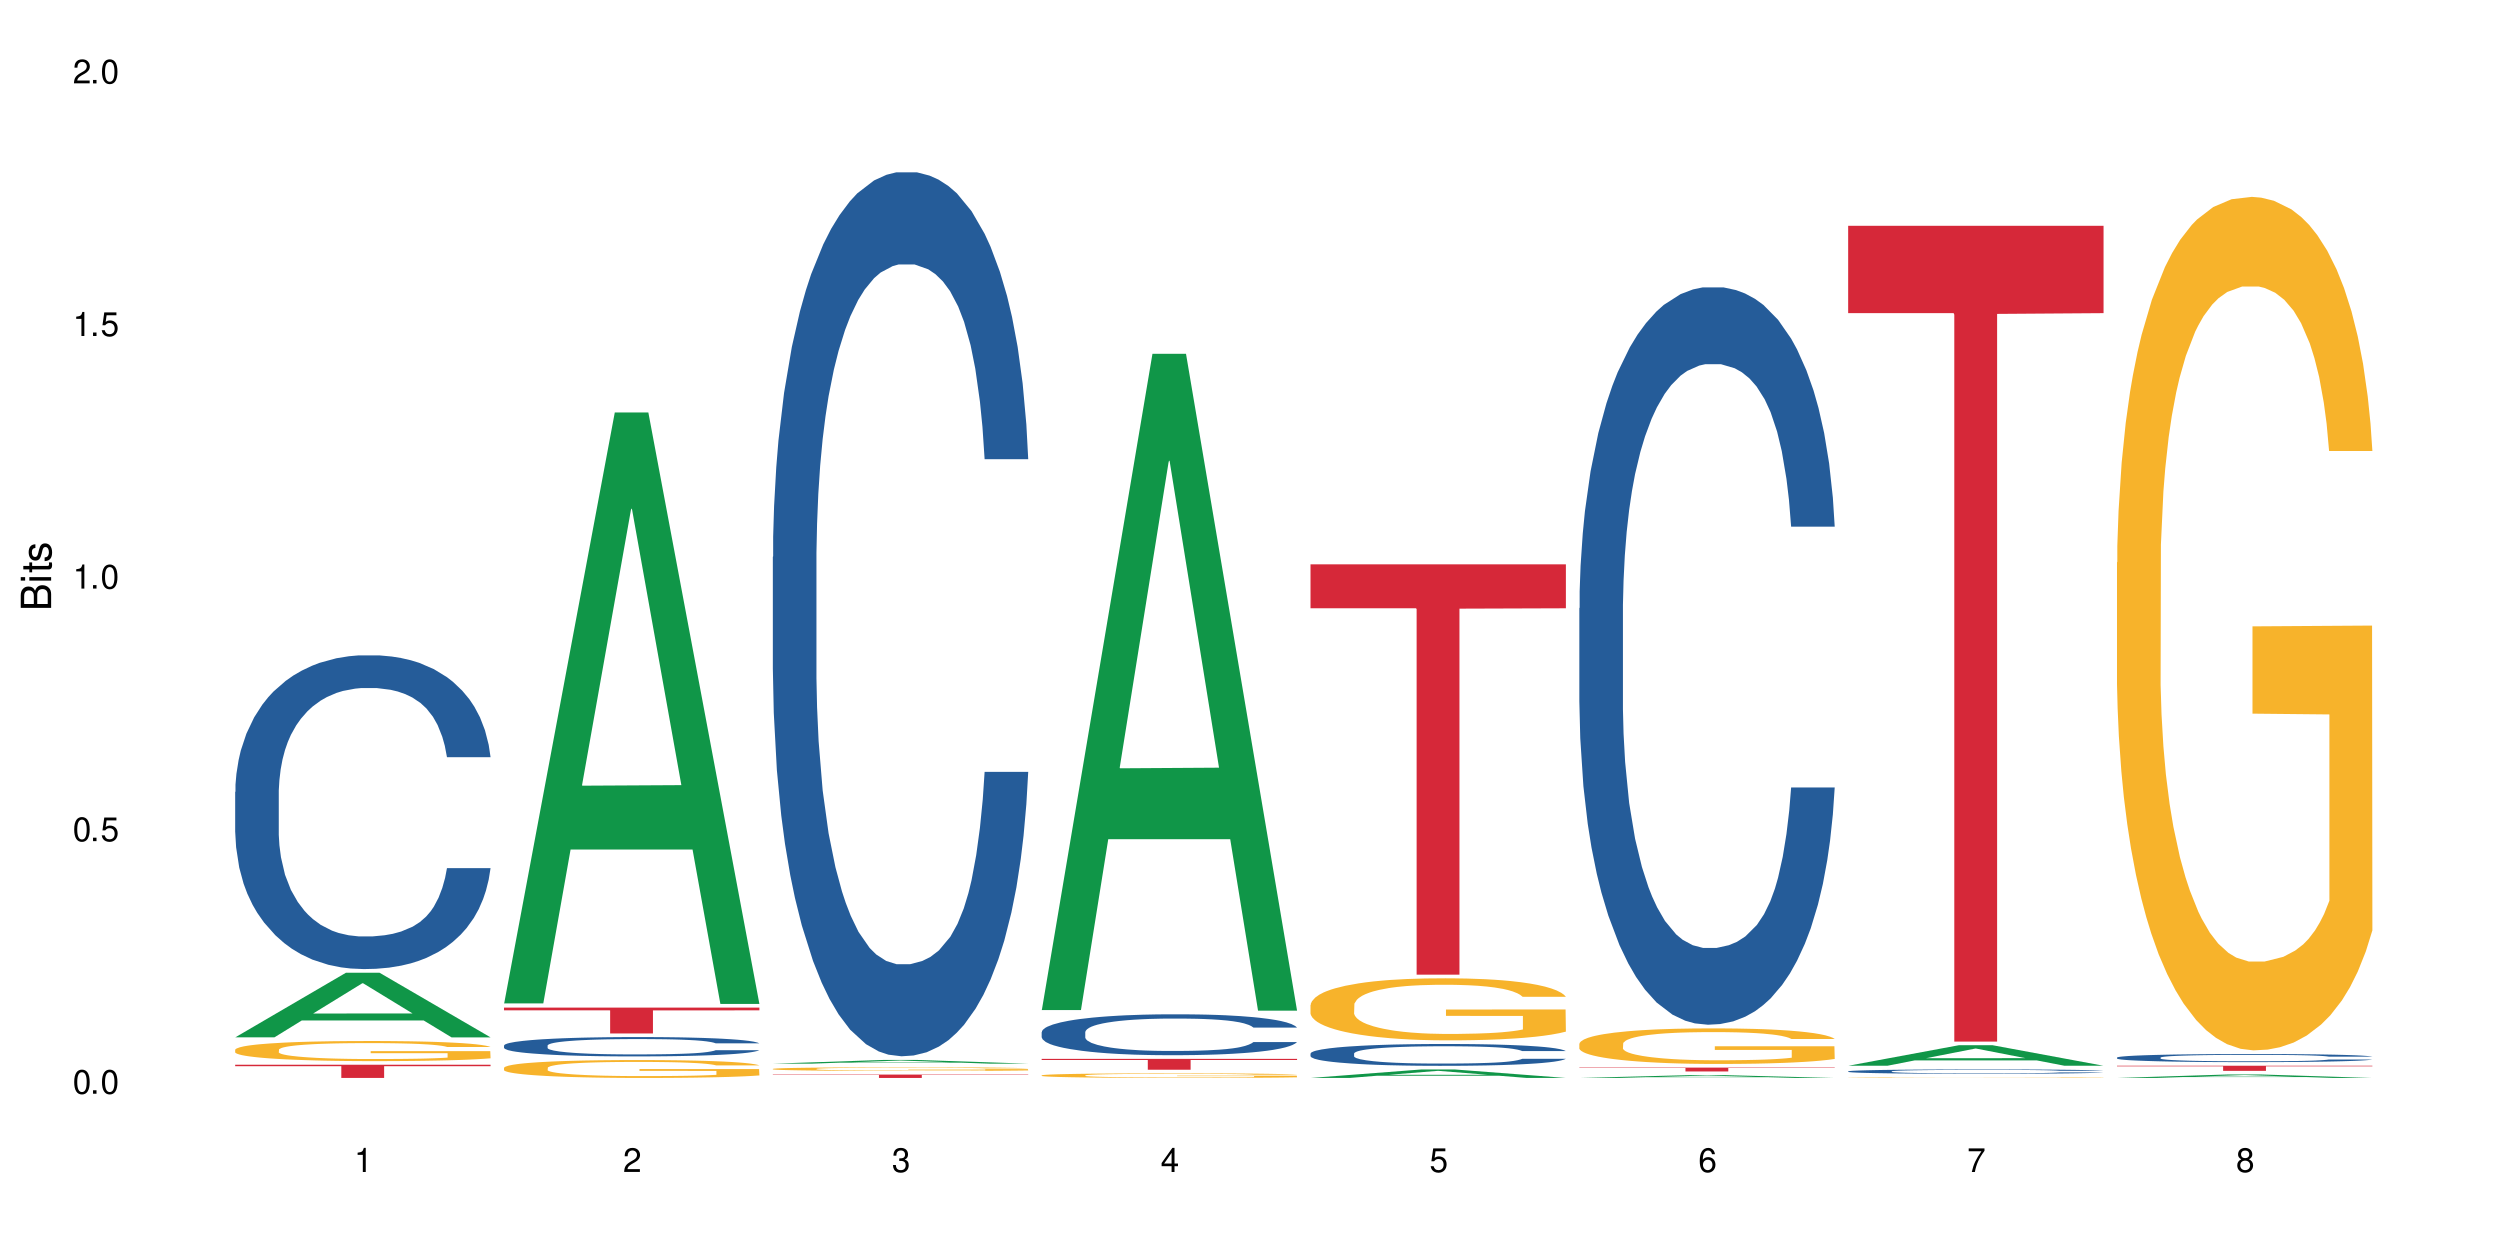 <?xml version="1.0" encoding="UTF-8"?>
<svg xmlns="http://www.w3.org/2000/svg" xmlns:xlink="http://www.w3.org/1999/xlink" width="720" height="360" viewBox="0 0 720 360">
<defs>
<g>
<g id="glyph-0-0">
</g>
<g id="glyph-0-1">
<path d="M 2.641 -6.938 C 2 -6.938 1.422 -6.656 1.078 -6.172 C 0.641 -5.562 0.406 -4.641 0.406 -3.359 C 0.406 -1.016 1.188 0.219 2.641 0.219 C 4.078 0.219 4.859 -1.016 4.859 -3.297 C 4.859 -4.641 4.656 -5.547 4.203 -6.172 C 3.844 -6.656 3.281 -6.938 2.641 -6.938 Z M 2.641 -6.188 C 3.547 -6.188 4 -5.25 4 -3.375 C 4 -1.406 3.562 -0.484 2.625 -0.484 C 1.734 -0.484 1.281 -1.438 1.281 -3.344 C 1.281 -5.25 1.734 -6.188 2.641 -6.188 Z M 2.641 -6.188 "/>
</g>
<g id="glyph-0-2">
<path d="M 1.828 -1 L 0.828 -1 L 0.828 0 L 1.828 0 Z M 1.828 -1 "/>
</g>
<g id="glyph-0-3">
<path d="M 4.562 -6.797 L 1.062 -6.797 L 0.547 -3.094 L 1.328 -3.094 C 1.719 -3.562 2.047 -3.734 2.578 -3.734 C 3.484 -3.734 4.062 -3.109 4.062 -2.094 C 4.062 -1.125 3.484 -0.531 2.578 -0.531 C 1.828 -0.531 1.375 -0.906 1.188 -1.672 L 0.328 -1.672 C 0.453 -1.109 0.547 -0.844 0.75 -0.594 C 1.125 -0.078 1.828 0.219 2.594 0.219 C 3.969 0.219 4.922 -0.781 4.922 -2.219 C 4.922 -3.562 4.031 -4.484 2.719 -4.484 C 2.25 -4.484 1.859 -4.359 1.469 -4.062 L 1.734 -5.969 L 4.562 -5.969 Z M 4.562 -6.797 "/>
</g>
<g id="glyph-0-4">
<path d="M 2.484 -4.938 L 2.484 0 L 3.328 0 L 3.328 -6.938 L 2.766 -6.938 C 2.469 -5.875 2.281 -5.734 0.984 -5.562 L 0.984 -4.938 Z M 2.484 -4.938 "/>
</g>
<g id="glyph-0-5">
<path d="M 4.859 -0.828 L 1.281 -0.828 C 1.359 -1.406 1.672 -1.781 2.5 -2.281 L 3.469 -2.828 C 4.406 -3.344 4.906 -4.062 4.906 -4.906 C 4.906 -5.484 4.672 -6.031 4.266 -6.406 C 3.859 -6.766 3.375 -6.938 2.719 -6.938 C 1.859 -6.938 1.219 -6.625 0.844 -6.031 C 0.609 -5.672 0.5 -5.234 0.484 -4.531 L 1.328 -4.531 C 1.359 -5.016 1.406 -5.281 1.531 -5.516 C 1.75 -5.938 2.188 -6.203 2.703 -6.203 C 3.469 -6.203 4.031 -5.641 4.031 -4.891 C 4.031 -4.344 3.719 -3.859 3.125 -3.516 L 2.234 -3 C 0.812 -2.172 0.406 -1.531 0.328 -0.016 L 4.859 -0.016 Z M 4.859 -0.828 "/>
</g>
<g id="glyph-0-6">
<path d="M 2.125 -3.188 L 2.578 -3.188 C 3.5 -3.188 3.984 -2.766 3.984 -1.922 C 3.984 -1.062 3.469 -0.531 2.594 -0.531 C 1.656 -0.531 1.203 -1 1.156 -2.016 L 0.312 -2.016 C 0.344 -1.453 0.438 -1.094 0.609 -0.781 C 0.953 -0.109 1.625 0.219 2.547 0.219 C 3.953 0.219 4.859 -0.625 4.859 -1.938 C 4.859 -2.828 4.516 -3.297 3.703 -3.594 C 4.344 -3.844 4.656 -4.328 4.656 -5.031 C 4.656 -6.219 3.875 -6.938 2.578 -6.938 C 1.203 -6.938 0.484 -6.172 0.453 -4.703 L 1.297 -4.703 C 1.312 -5.125 1.344 -5.359 1.453 -5.578 C 1.641 -5.969 2.062 -6.203 2.594 -6.203 C 3.344 -6.203 3.797 -5.75 3.797 -5 C 3.797 -4.516 3.609 -4.219 3.25 -4.047 C 3.016 -3.953 2.703 -3.922 2.125 -3.906 Z M 2.125 -3.188 "/>
</g>
<g id="glyph-0-7">
<path d="M 3.141 -1.672 L 3.141 0 L 3.984 0 L 3.984 -1.672 L 4.984 -1.672 L 4.984 -2.438 L 3.984 -2.438 L 3.984 -6.938 L 3.359 -6.938 L 0.266 -2.578 L 0.266 -1.672 Z M 3.141 -2.438 L 1 -2.438 L 3.141 -5.5 Z M 3.141 -2.438 "/>
</g>
<g id="glyph-0-8">
<path d="M 4.781 -5.125 C 4.609 -6.266 3.891 -6.938 2.844 -6.938 C 2.094 -6.938 1.422 -6.578 1.031 -5.953 C 0.594 -5.266 0.406 -4.422 0.406 -3.172 C 0.406 -2 0.578 -1.25 0.984 -0.641 C 1.359 -0.078 1.953 0.219 2.703 0.219 C 3.984 0.219 4.922 -0.75 4.922 -2.094 C 4.922 -3.375 4.062 -4.281 2.844 -4.281 C 2.172 -4.281 1.641 -4.031 1.281 -3.516 C 1.281 -5.234 1.828 -6.188 2.797 -6.188 C 3.391 -6.188 3.797 -5.797 3.938 -5.125 Z M 2.734 -3.531 C 3.547 -3.531 4.062 -2.953 4.062 -2.031 C 4.062 -1.156 3.484 -0.531 2.703 -0.531 C 1.922 -0.531 1.328 -1.188 1.328 -2.078 C 1.328 -2.938 1.906 -3.531 2.734 -3.531 Z M 2.734 -3.531 "/>
</g>
<g id="glyph-0-9">
<path d="M 4.984 -6.797 L 0.438 -6.797 L 0.438 -5.969 L 4.109 -5.969 C 2.5 -3.656 1.828 -2.234 1.328 0 L 2.219 0 C 2.594 -2.172 3.453 -4.047 4.984 -6.094 Z M 4.984 -6.797 "/>
</g>
<g id="glyph-0-10">
<path d="M 3.75 -3.656 C 4.469 -4.094 4.688 -4.438 4.688 -5.078 C 4.688 -6.172 3.844 -6.938 2.641 -6.938 C 1.438 -6.938 0.594 -6.172 0.594 -5.094 C 0.594 -4.438 0.812 -4.094 1.516 -3.656 C 0.734 -3.266 0.359 -2.703 0.359 -1.922 C 0.359 -0.656 1.281 0.219 2.641 0.219 C 3.984 0.219 4.922 -0.656 4.922 -1.922 C 4.922 -2.703 4.531 -3.266 3.75 -3.656 Z M 2.641 -6.188 C 3.359 -6.188 3.812 -5.75 3.812 -5.062 C 3.812 -4.406 3.344 -3.984 2.641 -3.984 C 1.922 -3.984 1.453 -4.406 1.453 -5.078 C 1.453 -5.75 1.922 -6.188 2.641 -6.188 Z M 2.641 -3.266 C 3.484 -3.266 4.062 -2.719 4.062 -1.906 C 4.062 -1.078 3.484 -0.531 2.625 -0.531 C 1.797 -0.531 1.219 -1.094 1.219 -1.906 C 1.219 -2.719 1.781 -3.266 2.641 -3.266 Z M 2.641 -3.266 "/>
</g>
<g id="glyph-1-0">
</g>
<g id="glyph-1-1">
<path d="M 0 -0.953 L 0 -4.891 C 0 -5.719 -0.234 -6.344 -0.734 -6.797 C -1.188 -7.234 -1.812 -7.469 -2.5 -7.469 C -3.547 -7.469 -4.188 -7 -4.625 -5.875 C -4.984 -6.688 -5.625 -7.094 -6.531 -7.094 C -7.172 -7.094 -7.734 -6.859 -8.141 -6.391 C -8.562 -5.922 -8.75 -5.344 -8.75 -4.5 L -8.75 -0.953 Z M -4.984 -2.062 L -7.766 -2.062 L -7.766 -4.219 C -7.766 -4.844 -7.688 -5.203 -7.453 -5.5 C -7.219 -5.812 -6.859 -5.969 -6.375 -5.969 C -5.891 -5.969 -5.531 -5.812 -5.297 -5.5 C -5.062 -5.203 -4.984 -4.844 -4.984 -4.219 Z M -0.984 -2.062 L -4 -2.062 L -4 -4.781 C -4 -5.766 -3.438 -6.359 -2.484 -6.359 C -1.547 -6.359 -0.984 -5.766 -0.984 -4.781 Z M -0.984 -2.062 "/>
</g>
<g id="glyph-1-2">
<path d="M -6.281 -1.797 L -6.281 -0.797 L 0 -0.797 L 0 -1.797 Z M -8.75 -1.797 L -8.75 -0.797 L -7.484 -0.797 L -7.484 -1.797 Z M -8.75 -1.797 "/>
</g>
<g id="glyph-1-3">
<path d="M -6.281 -3.047 L -6.281 -2.016 L -8.016 -2.016 L -8.016 -1.016 L -6.281 -1.016 L -6.281 -0.172 L -5.469 -0.172 L -5.469 -1.016 L -0.719 -1.016 C -0.078 -1.016 0.281 -1.453 0.281 -2.234 C 0.281 -2.5 0.25 -2.719 0.188 -3.047 L -0.641 -3.047 C -0.609 -2.906 -0.594 -2.766 -0.594 -2.562 C -0.594 -2.141 -0.719 -2.016 -1.156 -2.016 L -5.469 -2.016 L -5.469 -3.047 Z M -6.281 -3.047 "/>
</g>
<g id="glyph-1-4">
<path d="M -4.531 -5.25 C -5.766 -5.25 -6.469 -4.422 -6.469 -2.969 C -6.469 -1.516 -5.719 -0.562 -4.547 -0.562 C -3.562 -0.562 -3.094 -1.062 -2.734 -2.562 L -2.516 -3.484 C -2.344 -4.188 -2.094 -4.469 -1.641 -4.469 C -1.047 -4.469 -0.641 -3.875 -0.641 -3 C -0.641 -2.453 -0.797 -2 -1.062 -1.75 C -1.25 -1.594 -1.422 -1.531 -1.875 -1.469 L -1.875 -0.406 C -0.422 -0.453 0.281 -1.266 0.281 -2.922 C 0.281 -4.5 -0.5 -5.516 -1.719 -5.516 C -2.656 -5.516 -3.172 -4.984 -3.469 -3.734 L -3.703 -2.766 C -3.891 -1.953 -4.156 -1.609 -4.594 -1.609 C -5.188 -1.609 -5.547 -2.125 -5.547 -2.938 C -5.547 -3.75 -5.203 -4.172 -4.531 -4.203 Z M -4.531 -5.25 "/>
</g>
</g>
</defs>
<rect x="-72" y="-36" width="864" height="432" fill="rgb(100%, 100%, 100%)" fill-opacity="1"/>
<path fill-rule="nonzero" fill="rgb(6.275%, 58.824%, 28.235%)" fill-opacity="1" d="M 67.73 298.746 L 67.809 298.73 L 99.637 280.145 L 109.301 280.145 L 141.281 298.766 L 130.047 298.766 L 122.031 293.902 L 86.906 293.902 L 79.047 298.746 L 67.73 298.746 L 90.285 291.895 L 118.809 291.875 L 104.586 283.188 L 104.43 283.168 L 104.27 283.223 L 90.207 291.875 L 90.285 291.895 Z M 67.73 298.746 "/>
<path fill-rule="nonzero" fill="rgb(14.51%, 36.078%, 60%)" fill-opacity="1" d="M 67.73 228.062 L 67.82 227.977 L 67.82 225.996 L 68.09 222.859 L 68.719 218.895 L 69.344 216.168 L 70.961 211.297 L 73.203 206.59 L 75.535 202.957 L 77.238 200.809 L 78.766 199.156 L 82.262 196.102 L 84.504 194.531 L 86.926 193.129 L 89.887 191.727 L 92.039 190.898 L 96.883 189.578 L 100.469 189 L 103.25 188.75 L 109.262 188.75 L 112.848 189.082 L 115.449 189.496 L 118.32 190.156 L 120.742 190.898 L 124.957 192.715 L 128.727 195.027 L 130.43 196.348 L 133.121 198.91 L 135.184 201.387 L 136.617 203.535 L 138.234 206.59 L 139.668 210.305 L 140.746 214.516 L 141.281 218.066 L 128.727 218.066 L 128.098 214.766 L 127.379 212.203 L 126.035 208.82 L 124.688 206.426 L 122.805 204.031 L 121.102 202.461 L 118.77 200.891 L 116.707 199.902 L 114.555 199.156 L 112.488 198.66 L 108.543 198.168 L 103.969 198.168 L 102.266 198.332 L 98.766 198.992 L 96.883 199.57 L 94.191 200.727 L 92.309 201.801 L 90.066 203.453 L 88.539 204.855 L 86.656 207.004 L 85.312 208.902 L 83.785 211.629 L 82.891 213.691 L 82.082 216.004 L 81.363 218.73 L 80.828 221.621 L 80.469 224.676 L 80.289 227.648 L 80.289 240.449 L 80.469 243.422 L 80.918 246.891 L 82.082 251.926 L 83.785 256.305 L 85.762 259.773 L 87.645 262.25 L 88.719 263.406 L 90.156 264.727 L 92.398 266.379 L 95.629 268.031 L 97.512 268.691 L 100.383 269.352 L 103.34 269.684 L 107.289 269.684 L 110.785 269.352 L 113.117 268.938 L 115.539 268.277 L 118.859 266.875 L 120.922 265.555 L 122.715 263.984 L 124.062 262.414 L 124.957 261.094 L 126.305 258.535 L 127.379 255.727 L 128.188 252.836 L 128.727 250.027 L 141.281 250.027 L 140.746 253.332 L 139.938 256.551 L 139.129 258.945 L 137.875 261.836 L 136.441 264.398 L 134.375 267.285 L 132.672 269.188 L 130.43 271.25 L 128.367 272.82 L 126.125 274.223 L 122.805 275.875 L 120.652 276.703 L 118.32 277.445 L 115.539 278.105 L 112.043 278.684 L 108.273 279.012 L 104.777 279.098 L 101.008 278.93 L 98.227 278.602 L 94.551 277.855 L 89.977 276.371 L 86.656 274.801 L 84.055 273.234 L 81.812 271.582 L 79.301 269.352 L 76.074 265.719 L 74.098 262.91 L 72.754 260.598 L 71.23 257.379 L 70.152 254.488 L 68.898 249.863 L 68 244 L 67.73 239.457 Z M 67.73 228.062 "/>
<path fill-rule="nonzero" fill="rgb(96.863%, 70.196%, 16.863%)" fill-opacity="1" d="M 67.73 302.293 L 67.82 302.289 L 67.82 302.18 L 68.18 301.945 L 69.078 301.617 L 70.242 301.344 L 71.5 301.133 L 72.305 301.023 L 73.652 300.863 L 74.816 300.746 L 77.777 300.512 L 81.543 300.289 L 83.609 300.191 L 85.941 300.102 L 89.258 300 L 90.785 299.965 L 95.449 299.879 L 100.738 299.828 L 106.57 299.812 L 109.262 299.816 L 112.938 299.84 L 117.961 299.895 L 120.832 299.949 L 123.074 300 L 125.406 300.07 L 128.277 300.176 L 130.969 300.305 L 133.121 300.43 L 135.273 300.59 L 137.066 300.758 L 138.594 300.945 L 139.938 301.164 L 140.746 301.352 L 141.281 301.535 L 128.816 301.535 L 128.098 301.352 L 127.289 301.207 L 125.945 301.035 L 124.598 300.906 L 123.254 300.805 L 120.742 300.668 L 118.59 300.582 L 115.898 300.512 L 113.297 300.461 L 110.336 300.43 L 108.543 300.418 L 103.789 300.418 L 99.484 300.457 L 96.973 300.5 L 95.18 300.543 L 92.668 300.621 L 91.141 300.684 L 90.246 300.727 L 87.555 300.891 L 85.762 301.039 L 84.773 301.141 L 83.52 301.297 L 82.621 301.441 L 81.633 301.652 L 81.098 301.812 L 80.379 302.172 L 80.289 303.125 L 80.559 303.324 L 81.098 303.543 L 81.812 303.73 L 82.891 303.934 L 83.965 304.086 L 85.852 304.293 L 87.465 304.43 L 88.719 304.52 L 91.141 304.664 L 92.129 304.711 L 94.461 304.805 L 96.883 304.879 L 99.844 304.941 L 102.086 304.977 L 105.672 305 L 110.246 305 L 115.629 304.969 L 119.039 304.926 L 121.371 304.887 L 122.895 304.848 L 124.777 304.789 L 126.125 304.738 L 127.379 304.68 L 128.906 304.59 L 128.906 303.324 L 106.75 303.32 L 106.75 302.727 L 141.195 302.723 L 141.281 304.789 L 139.398 304.934 L 137.066 305.07 L 134.824 305.176 L 132.492 305.266 L 129.176 305.367 L 126.484 305.43 L 122.355 305.504 L 118.59 305.551 L 114.645 305.582 L 111.145 305.598 L 107.02 305.605 L 103.34 305.594 L 99.395 305.562 L 96.254 305.52 L 93.383 305.469 L 90.516 305.398 L 86.926 305.285 L 84.594 305.195 L 82.172 305.086 L 79.75 304.953 L 77.598 304.812 L 76.164 304.699 L 74.727 304.574 L 73.203 304.414 L 71.766 304.234 L 70.691 304.07 L 69.703 303.887 L 68.988 303.711 L 68.27 303.473 L 67.91 303.281 L 67.73 303.117 Z M 67.73 302.293 "/>
<path fill-rule="nonzero" fill="rgb(83.922%, 15.686%, 22.353%)" fill-opacity="1" d="M 67.73 306.652 L 141.281 306.652 L 141.281 307.059 L 110.629 307.062 L 110.629 310.449 L 98.297 310.449 L 98.297 307.066 L 98.117 307.059 L 67.73 307.059 Z M 67.73 306.652 "/>
<path fill-rule="nonzero" fill="rgb(6.275%, 58.824%, 28.235%)" fill-opacity="1" d="M 145.156 288.98 L 145.234 288.82 L 177.059 118.785 L 186.723 118.785 L 218.707 289.141 L 207.469 289.141 L 199.453 244.672 L 164.328 244.672 L 156.469 288.98 L 145.156 288.98 L 167.707 226.277 L 196.23 226.117 L 182.008 146.617 L 181.852 146.457 L 181.695 146.938 L 167.629 226.117 L 167.707 226.277 Z M 145.156 288.98 "/>
<path fill-rule="nonzero" fill="rgb(14.51%, 36.078%, 60%)" fill-opacity="1" d="M 145.156 301.102 L 145.242 301.094 L 145.242 300.973 L 145.512 300.781 L 146.141 300.535 L 146.77 300.367 L 148.383 300.066 L 150.625 299.777 L 152.957 299.551 L 154.664 299.422 L 156.188 299.316 L 159.684 299.129 L 161.93 299.031 L 164.352 298.945 L 167.309 298.859 L 169.461 298.809 L 174.305 298.727 L 177.895 298.691 L 180.676 298.676 L 186.684 298.676 L 190.273 298.695 L 192.875 298.723 L 195.742 298.762 L 198.164 298.809 L 202.383 298.922 L 206.148 299.062 L 207.852 299.145 L 210.543 299.305 L 212.605 299.457 L 214.043 299.59 L 215.656 299.777 L 217.094 300.004 L 218.168 300.266 L 218.707 300.484 L 206.148 300.484 L 205.52 300.281 L 204.805 300.121 L 203.457 299.914 L 202.113 299.766 L 200.23 299.617 L 198.523 299.523 L 196.191 299.426 L 194.129 299.363 L 191.977 299.316 L 189.914 299.289 L 185.969 299.258 L 181.391 299.258 L 179.688 299.266 L 176.191 299.309 L 174.305 299.344 L 171.613 299.414 L 169.73 299.48 L 167.488 299.582 L 165.965 299.668 L 164.082 299.801 L 162.734 299.918 L 161.211 300.086 L 160.312 300.215 L 159.508 300.355 L 158.789 300.523 L 158.25 300.703 L 157.891 300.891 L 157.711 301.074 L 157.711 301.863 L 157.891 302.047 L 158.34 302.262 L 159.508 302.57 L 161.211 302.84 L 163.184 303.055 L 165.066 303.207 L 166.145 303.281 L 167.578 303.359 L 169.82 303.465 L 173.051 303.566 L 174.934 303.605 L 177.805 303.645 L 180.766 303.668 L 184.711 303.668 L 188.211 303.645 L 190.543 303.621 L 192.965 303.582 L 196.281 303.492 L 198.344 303.41 L 200.141 303.316 L 201.484 303.219 L 202.383 303.137 L 203.727 302.98 L 204.805 302.805 L 205.609 302.629 L 206.148 302.453 L 218.707 302.453 L 218.168 302.66 L 217.359 302.855 L 216.555 303.004 L 215.297 303.184 L 213.863 303.34 L 211.801 303.52 L 210.094 303.637 L 207.852 303.762 L 205.789 303.859 L 203.547 303.945 L 200.23 304.047 L 198.074 304.098 L 195.742 304.145 L 192.965 304.188 L 189.465 304.223 L 185.699 304.242 L 182.199 304.246 L 178.434 304.238 L 175.652 304.215 L 171.973 304.172 L 167.398 304.078 L 164.082 303.98 L 161.48 303.887 L 159.238 303.785 L 156.727 303.645 L 153.496 303.422 L 151.523 303.25 L 150.176 303.105 L 148.652 302.906 L 147.574 302.73 L 146.32 302.445 L 145.422 302.082 L 145.156 301.805 Z M 145.156 301.102 "/>
<path fill-rule="nonzero" fill="rgb(96.863%, 70.196%, 16.863%)" fill-opacity="1" d="M 145.156 307.504 L 145.242 307.496 L 145.242 307.402 L 145.602 307.191 L 146.5 306.898 L 147.664 306.66 L 148.922 306.473 L 149.73 306.371 L 151.074 306.23 L 152.242 306.129 L 155.199 305.914 L 158.969 305.719 L 161.031 305.633 L 163.363 305.555 L 166.684 305.465 L 168.207 305.43 L 172.871 305.355 L 178.164 305.309 L 183.992 305.293 L 186.684 305.301 L 190.363 305.316 L 195.387 305.371 L 198.254 305.418 L 200.496 305.465 L 202.828 305.523 L 205.699 305.621 L 208.391 305.73 L 210.543 305.844 L 212.695 305.988 L 214.492 306.137 L 216.016 306.301 L 217.359 306.5 L 218.168 306.664 L 218.707 306.828 L 206.238 306.828 L 205.52 306.664 L 204.715 306.539 L 203.367 306.383 L 202.023 306.27 L 200.676 306.18 L 198.164 306.059 L 196.012 305.98 L 193.32 305.914 L 190.723 305.875 L 187.762 305.844 L 185.969 305.836 L 181.211 305.836 L 176.906 305.867 L 174.395 305.906 L 172.602 305.945 L 170.09 306.016 L 168.566 306.07 L 167.668 306.109 L 164.977 306.254 L 163.184 306.387 L 162.195 306.477 L 160.941 306.617 L 160.043 306.746 L 159.059 306.934 L 158.52 307.074 L 157.801 307.395 L 157.711 308.242 L 157.98 308.422 L 158.52 308.613 L 159.238 308.781 L 160.312 308.961 L 161.391 309.098 L 163.273 309.281 L 164.887 309.402 L 166.145 309.484 L 168.566 309.609 L 169.551 309.652 L 171.883 309.738 L 174.305 309.805 L 177.266 309.859 L 179.508 309.891 L 183.098 309.914 L 187.672 309.914 L 193.055 309.883 L 196.461 309.848 L 198.793 309.809 L 200.32 309.777 L 202.203 309.723 L 203.547 309.676 L 204.805 309.625 L 206.328 309.547 L 206.328 308.422 L 184.172 308.414 L 184.172 307.887 L 218.617 307.883 L 218.707 309.723 L 216.824 309.852 L 214.492 309.973 L 212.25 310.066 L 209.918 310.148 L 206.598 310.238 L 203.906 310.293 L 199.781 310.359 L 196.012 310.402 L 192.066 310.43 L 188.566 310.445 L 184.441 310.449 L 180.766 310.441 L 176.816 310.41 L 173.68 310.375 L 170.809 310.328 L 167.938 310.266 L 164.352 310.168 L 162.016 310.086 L 159.594 309.988 L 157.172 309.871 L 155.02 309.742 L 153.586 309.645 L 152.152 309.531 L 150.625 309.391 L 149.191 309.23 L 148.113 309.082 L 147.129 308.918 L 146.41 308.766 L 145.691 308.551 L 145.332 308.383 L 145.156 308.238 Z M 145.156 307.504 "/>
<path fill-rule="nonzero" fill="rgb(83.922%, 15.686%, 22.353%)" fill-opacity="1" d="M 145.156 290.188 L 218.707 290.188 L 218.707 290.984 L 188.051 290.992 L 188.051 297.629 L 175.719 297.629 L 175.719 290.996 L 175.539 290.984 L 145.156 290.984 Z M 145.156 290.188 "/>
<path fill-rule="nonzero" fill="rgb(6.275%, 58.824%, 28.235%)" fill-opacity="1" d="M 222.578 306.332 L 222.656 306.332 L 254.48 305.262 L 264.148 305.262 L 296.129 306.332 L 284.895 306.332 L 276.879 306.051 L 241.75 306.051 L 233.895 306.332 L 222.578 306.332 L 245.129 305.938 L 273.656 305.938 L 259.434 305.434 L 259.273 305.434 L 259.117 305.438 L 245.051 305.938 L 245.129 305.938 Z M 222.578 306.332 "/>
<path fill-rule="nonzero" fill="rgb(14.51%, 36.078%, 60%)" fill-opacity="1" d="M 222.578 160.402 L 222.668 160.172 L 222.668 154.586 L 222.938 145.742 L 223.562 134.574 L 224.191 126.895 L 225.809 113.164 L 228.051 99.902 L 230.383 89.664 L 232.086 83.613 L 233.609 78.957 L 237.109 70.348 L 239.352 65.926 L 241.773 61.973 L 244.734 58.016 L 246.887 55.688 L 251.73 51.965 L 255.316 50.336 L 258.098 49.637 L 264.109 49.637 L 267.695 50.57 L 270.297 51.73 L 273.168 53.594 L 275.59 55.688 L 279.805 60.809 L 283.57 67.324 L 285.277 71.047 L 287.969 78.262 L 290.031 85.242 L 291.465 91.293 L 293.082 99.902 L 294.516 110.371 L 295.59 122.242 L 296.129 132.246 L 283.57 132.246 L 282.945 122.938 L 282.227 115.727 L 280.883 106.184 L 279.535 99.438 L 277.652 92.688 L 275.949 88.266 L 273.617 83.844 L 271.551 81.051 L 269.398 78.957 L 267.336 77.562 L 263.391 76.164 L 258.816 76.164 L 257.109 76.633 L 253.613 78.492 L 251.73 80.121 L 249.039 83.379 L 247.156 86.406 L 244.914 91.059 L 243.387 95.016 L 241.504 101.066 L 240.16 106.418 L 238.633 114.098 L 237.738 119.914 L 236.93 126.43 L 236.211 134.109 L 235.672 142.254 L 235.316 150.863 L 235.137 159.238 L 235.137 195.309 L 235.316 203.688 L 235.762 213.461 L 236.93 227.652 L 238.633 239.988 L 240.605 249.762 L 242.492 256.742 L 243.566 260 L 245.004 263.723 L 247.246 268.375 L 250.473 273.031 L 252.355 274.891 L 255.227 276.754 L 258.188 277.684 L 262.133 277.684 L 265.633 276.754 L 267.965 275.59 L 270.387 273.73 L 273.707 269.773 L 275.77 266.051 L 277.562 261.629 L 278.906 257.207 L 279.805 253.484 L 281.148 246.27 L 282.227 238.359 L 283.035 230.215 L 283.57 222.301 L 296.129 222.301 L 295.59 231.609 L 294.785 240.684 L 293.977 247.434 L 292.723 255.578 L 291.285 262.793 L 289.223 270.938 L 287.52 276.289 L 285.277 282.105 L 283.215 286.527 L 280.973 290.484 L 277.652 295.137 L 275.5 297.465 L 273.168 299.559 L 270.387 301.422 L 266.887 303.051 L 263.121 303.98 L 259.621 304.211 L 255.855 303.746 L 253.074 302.816 L 249.398 300.723 L 244.824 296.535 L 241.504 292.113 L 238.902 287.691 L 236.66 283.035 L 234.148 276.754 L 230.918 266.516 L 228.945 258.602 L 227.602 252.086 L 226.074 243.012 L 225 234.867 L 223.742 221.836 L 222.848 205.316 L 222.578 192.516 Z M 222.578 160.402 "/>
<path fill-rule="nonzero" fill="rgb(96.863%, 70.196%, 16.863%)" fill-opacity="1" d="M 222.578 307.832 L 222.668 307.832 L 222.668 307.812 L 223.027 307.77 L 223.922 307.707 L 225.09 307.66 L 226.344 307.621 L 227.152 307.602 L 228.496 307.57 L 229.664 307.551 L 232.625 307.508 L 236.391 307.465 L 238.453 307.449 L 240.785 307.434 L 244.105 307.414 L 245.629 307.406 L 250.293 307.391 L 255.586 307.383 L 261.418 307.379 L 264.109 307.383 L 267.785 307.383 L 272.809 307.395 L 275.68 307.406 L 277.922 307.414 L 280.254 307.426 L 283.125 307.445 L 285.816 307.469 L 287.969 307.492 L 290.121 307.523 L 291.914 307.551 L 293.438 307.586 L 294.785 307.625 L 295.59 307.66 L 296.129 307.695 L 283.66 307.695 L 282.945 307.66 L 282.137 307.633 L 280.793 307.602 L 279.445 307.578 L 278.102 307.562 L 275.59 307.535 L 273.438 307.52 L 270.746 307.508 L 268.145 307.5 L 265.184 307.492 L 258.637 307.492 L 254.332 307.496 L 251.82 307.504 L 250.023 307.512 L 247.512 307.527 L 245.988 307.539 L 245.094 307.547 L 242.402 307.578 L 240.605 307.602 L 239.621 307.621 L 238.363 307.652 L 237.469 307.676 L 236.48 307.715 L 235.941 307.742 L 235.227 307.809 L 235.137 307.984 L 235.406 308.02 L 235.941 308.059 L 236.66 308.094 L 237.738 308.129 L 238.812 308.16 L 240.695 308.195 L 242.312 308.223 L 243.566 308.238 L 245.988 308.262 L 246.977 308.273 L 249.309 308.289 L 251.73 308.305 L 254.691 308.312 L 256.934 308.32 L 260.52 308.324 L 265.094 308.324 L 270.477 308.32 L 273.887 308.312 L 276.219 308.305 L 277.742 308.297 L 279.625 308.285 L 280.973 308.277 L 282.227 308.266 L 283.75 308.25 L 283.75 308.02 L 261.598 308.02 L 261.598 307.91 L 296.039 307.91 L 296.129 308.285 L 294.246 308.312 L 291.914 308.336 L 289.672 308.355 L 287.34 308.375 L 284.02 308.391 L 281.328 308.402 L 277.203 308.418 L 273.438 308.426 L 269.488 308.43 L 265.992 308.434 L 258.188 308.434 L 254.242 308.426 L 251.102 308.418 L 248.23 308.41 L 245.359 308.398 L 241.773 308.379 L 239.441 308.359 L 237.02 308.34 L 234.598 308.316 L 232.445 308.289 L 231.008 308.27 L 229.574 308.246 L 228.051 308.219 L 226.613 308.184 L 225.539 308.156 L 224.551 308.121 L 223.832 308.09 L 223.117 308.047 L 222.758 308.012 L 222.578 307.98 Z M 222.578 307.832 "/>
<path fill-rule="nonzero" fill="rgb(83.922%, 15.686%, 22.353%)" fill-opacity="1" d="M 222.578 309.48 L 296.129 309.48 L 296.129 309.586 L 265.477 309.586 L 265.477 310.449 L 253.141 310.449 L 253.141 309.586 L 222.578 309.586 Z M 222.578 309.48 "/>
<path fill-rule="nonzero" fill="rgb(6.275%, 58.824%, 28.235%)" fill-opacity="1" d="M 300 290.898 L 300.078 290.723 L 331.906 101.902 L 341.57 101.902 L 373.555 291.074 L 362.316 291.074 L 354.301 241.695 L 319.176 241.695 L 311.316 290.898 L 300 290.898 L 322.555 221.27 L 351.078 221.09 L 336.855 132.809 L 336.699 132.633 L 336.543 133.164 L 322.477 221.09 L 322.555 221.27 Z M 300 290.898 "/>
<path fill-rule="nonzero" fill="rgb(14.51%, 36.078%, 60%)" fill-opacity="1" d="M 300 297.25 L 300.09 297.238 L 300.09 296.98 L 300.359 296.57 L 300.988 296.055 L 301.617 295.699 L 303.23 295.062 L 305.473 294.449 L 307.805 293.977 L 309.508 293.695 L 311.035 293.48 L 314.531 293.082 L 316.773 292.879 L 319.195 292.695 L 322.156 292.512 L 324.309 292.402 L 329.152 292.23 L 332.742 292.156 L 335.52 292.125 L 341.531 292.125 L 345.117 292.168 L 347.719 292.219 L 350.59 292.305 L 353.012 292.402 L 357.227 292.641 L 360.996 292.941 L 362.699 293.113 L 365.391 293.449 L 367.453 293.77 L 368.891 294.051 L 370.504 294.449 L 371.938 294.934 L 373.016 295.484 L 373.555 295.945 L 360.996 295.945 L 360.367 295.516 L 359.648 295.18 L 358.305 294.738 L 356.961 294.426 L 355.074 294.117 L 353.371 293.91 L 351.039 293.707 L 348.977 293.578 L 346.824 293.48 L 344.762 293.414 L 340.812 293.352 L 336.238 293.352 L 334.535 293.371 L 331.035 293.457 L 329.152 293.535 L 326.461 293.684 L 324.578 293.824 L 322.336 294.039 L 320.812 294.223 L 318.926 294.504 L 317.582 294.75 L 316.059 295.105 L 315.16 295.375 L 314.352 295.676 L 313.637 296.031 L 313.098 296.41 L 312.738 296.809 L 312.559 297.195 L 312.559 298.863 L 312.738 299.25 L 313.188 299.703 L 314.352 300.359 L 316.059 300.93 L 318.031 301.383 L 319.914 301.707 L 320.992 301.855 L 322.426 302.027 L 324.668 302.242 L 327.898 302.461 L 329.781 302.547 L 332.652 302.633 L 335.609 302.676 L 339.559 302.676 L 343.055 302.633 L 345.387 302.578 L 347.809 302.492 L 351.129 302.309 L 353.191 302.137 L 354.984 301.93 L 356.332 301.727 L 357.227 301.555 L 358.574 301.223 L 359.648 300.855 L 360.457 300.477 L 360.996 300.113 L 373.555 300.113 L 373.016 300.543 L 372.207 300.961 L 371.402 301.273 L 370.145 301.652 L 368.711 301.984 L 366.645 302.363 L 364.941 302.609 L 362.699 302.879 L 360.637 303.082 L 358.395 303.266 L 355.074 303.48 L 352.922 303.59 L 350.59 303.688 L 347.809 303.773 L 344.312 303.848 L 340.543 303.891 L 337.047 303.902 L 333.277 303.879 L 330.5 303.836 L 326.82 303.742 L 322.246 303.547 L 318.926 303.344 L 316.324 303.137 L 314.082 302.922 L 311.57 302.633 L 308.344 302.156 L 306.371 301.793 L 305.023 301.488 L 303.5 301.07 L 302.422 300.695 L 301.168 300.09 L 300.27 299.324 L 300 298.734 Z M 300 297.25 "/>
<path fill-rule="nonzero" fill="rgb(96.863%, 70.196%, 16.863%)" fill-opacity="1" d="M 300 309.691 L 300.09 309.688 L 300.09 309.664 L 300.449 309.609 L 301.348 309.535 L 302.512 309.473 L 303.77 309.426 L 304.574 309.398 L 305.922 309.363 L 307.086 309.336 L 310.047 309.281 L 313.816 309.23 L 315.879 309.207 L 318.211 309.188 L 321.527 309.164 L 323.055 309.156 L 327.719 309.137 L 333.012 309.125 L 338.84 309.121 L 341.531 309.121 L 345.207 309.125 L 350.23 309.141 L 353.102 309.152 L 355.344 309.164 L 357.676 309.18 L 360.547 309.203 L 363.238 309.234 L 365.391 309.262 L 367.543 309.301 L 369.336 309.336 L 370.863 309.379 L 372.207 309.43 L 373.016 309.473 L 373.555 309.516 L 361.086 309.516 L 360.367 309.473 L 359.559 309.441 L 358.215 309.402 L 356.871 309.371 L 355.523 309.348 L 353.012 309.316 L 350.859 309.297 L 348.168 309.281 L 345.566 309.27 L 342.609 309.262 L 336.059 309.262 L 331.754 309.27 L 329.242 309.277 L 327.449 309.289 L 324.938 309.305 L 323.414 309.32 L 322.516 309.332 L 319.824 309.367 L 318.031 309.402 L 317.043 309.426 L 315.789 309.461 L 314.891 309.496 L 313.902 309.543 L 313.367 309.578 L 312.648 309.66 L 312.559 309.879 L 312.828 309.926 L 313.367 309.977 L 314.082 310.02 L 315.16 310.066 L 316.234 310.102 L 318.121 310.148 L 319.734 310.18 L 320.992 310.199 L 323.414 310.234 L 324.398 310.242 L 326.73 310.266 L 329.152 310.281 L 332.113 310.297 L 334.355 310.305 L 337.941 310.312 L 342.52 310.312 L 347.898 310.305 L 351.309 310.293 L 353.641 310.285 L 355.164 310.277 L 357.047 310.262 L 358.395 310.25 L 359.648 310.238 L 361.176 310.215 L 361.176 309.926 L 339.02 309.926 L 339.02 309.789 L 373.465 309.789 L 373.555 310.262 L 371.668 310.293 L 369.336 310.328 L 367.094 310.352 L 364.762 310.371 L 361.445 310.395 L 358.754 310.41 L 354.629 310.426 L 350.859 310.438 L 346.914 310.445 L 343.414 310.449 L 339.289 310.449 L 335.609 310.445 L 331.664 310.438 L 328.523 310.43 L 325.656 310.418 L 322.785 310.402 L 319.195 310.375 L 316.863 310.355 L 312.02 310.301 L 309.867 310.266 L 308.434 310.242 L 306.996 310.211 L 305.473 310.176 L 304.039 310.133 L 302.961 310.098 L 301.973 310.055 L 301.258 310.016 L 300.539 309.961 L 300.18 309.918 L 300 309.879 Z M 300 309.691 "/>
<path fill-rule="nonzero" fill="rgb(83.922%, 15.686%, 22.353%)" fill-opacity="1" d="M 300 304.949 L 373.555 304.949 L 373.555 305.285 L 342.898 305.285 L 342.898 308.074 L 330.566 308.074 L 330.566 305.289 L 330.387 305.285 L 300 305.285 Z M 300 304.949 "/>
<path fill-rule="nonzero" fill="rgb(6.275%, 58.824%, 28.235%)" fill-opacity="1" d="M 377.426 310.445 L 377.504 310.445 L 409.328 308.008 L 418.992 308.008 L 450.977 310.449 L 439.738 310.449 L 431.723 309.812 L 396.598 309.812 L 388.738 310.445 L 377.426 310.445 L 399.977 309.547 L 428.504 309.547 L 414.277 308.406 L 414.121 308.406 L 413.965 308.414 L 399.898 309.547 L 399.977 309.547 Z M 377.426 310.445 "/>
<path fill-rule="nonzero" fill="rgb(14.51%, 36.078%, 60%)" fill-opacity="1" d="M 377.426 303.41 L 377.516 303.402 L 377.516 303.266 L 377.781 303.047 L 378.41 302.77 L 379.039 302.582 L 380.652 302.242 L 382.895 301.914 L 385.227 301.66 L 386.934 301.512 L 388.457 301.398 L 391.957 301.184 L 394.199 301.074 L 396.621 300.977 L 399.578 300.879 L 401.734 300.82 L 406.574 300.73 L 410.164 300.691 L 412.945 300.672 L 418.953 300.672 L 422.543 300.695 L 425.145 300.723 L 428.016 300.77 L 430.438 300.82 L 434.652 300.949 L 438.418 301.109 L 440.125 301.203 L 442.812 301.379 L 444.879 301.551 L 446.312 301.703 L 447.926 301.914 L 449.363 302.172 L 450.438 302.465 L 450.977 302.715 L 438.418 302.715 L 437.789 302.484 L 437.074 302.305 L 435.727 302.07 L 434.383 301.902 L 432.5 301.734 L 430.793 301.625 L 428.461 301.516 L 426.398 301.449 L 424.246 301.398 L 422.184 301.363 L 418.238 301.328 L 413.664 301.328 L 411.957 301.34 L 408.461 301.387 L 406.574 301.426 L 403.887 301.508 L 402 301.582 L 399.758 301.695 L 398.234 301.793 L 396.352 301.941 L 395.004 302.074 L 393.48 302.266 L 392.582 302.41 L 391.777 302.57 L 391.059 302.758 L 390.52 302.961 L 390.16 303.172 L 389.98 303.379 L 389.98 304.27 L 390.16 304.477 L 390.609 304.719 L 391.777 305.07 L 393.48 305.375 L 395.453 305.617 L 397.336 305.789 L 398.414 305.871 L 399.848 305.961 L 402.09 306.078 L 405.32 306.191 L 407.203 306.238 L 410.074 306.281 L 413.035 306.305 L 416.98 306.305 L 420.48 306.281 L 422.812 306.254 L 425.234 306.207 L 428.551 306.109 L 430.613 306.02 L 432.41 305.91 L 433.754 305.801 L 434.652 305.707 L 435.996 305.531 L 437.074 305.336 L 437.879 305.133 L 438.418 304.938 L 450.977 304.938 L 450.438 305.168 L 449.633 305.391 L 448.824 305.559 L 447.566 305.762 L 446.133 305.938 L 444.07 306.141 L 442.367 306.273 L 440.125 306.414 L 438.059 306.523 L 435.816 306.621 L 432.5 306.738 L 430.348 306.793 L 428.016 306.848 L 425.234 306.891 L 421.734 306.934 L 417.969 306.957 L 414.469 306.961 L 410.703 306.949 L 407.922 306.926 L 404.242 306.875 L 399.668 306.773 L 396.352 306.664 L 393.75 306.555 L 391.508 306.438 L 388.996 306.281 L 385.766 306.031 L 383.793 305.836 L 382.449 305.672 L 380.922 305.449 L 379.848 305.25 L 378.59 304.926 L 377.695 304.52 L 377.426 304.203 Z M 377.426 303.41 "/>
<path fill-rule="nonzero" fill="rgb(96.863%, 70.196%, 16.863%)" fill-opacity="1" d="M 377.426 289.406 L 377.516 289.391 L 377.516 289.062 L 377.871 288.328 L 378.77 287.316 L 379.938 286.484 L 381.191 285.828 L 382 285.488 L 383.344 284.996 L 384.512 284.637 L 387.469 283.902 L 391.238 283.219 L 393.301 282.922 L 395.633 282.645 L 398.953 282.336 L 400.477 282.223 L 405.141 281.961 L 410.434 281.797 L 416.262 281.75 L 418.953 281.766 L 422.633 281.828 L 427.656 282.008 L 430.527 282.172 L 432.77 282.336 L 435.102 282.547 L 437.969 282.875 L 440.66 283.266 L 442.812 283.66 L 444.969 284.148 L 446.762 284.672 L 448.285 285.242 L 449.633 285.926 L 450.438 286.5 L 450.977 287.07 L 438.508 287.07 L 437.789 286.5 L 436.984 286.059 L 435.637 285.52 L 434.293 285.129 L 432.949 284.816 L 430.438 284.395 L 428.281 284.133 L 425.594 283.902 L 422.992 283.758 L 420.031 283.66 L 418.238 283.625 L 413.484 283.625 L 409.176 283.738 L 406.664 283.871 L 404.871 284 L 402.359 284.246 L 400.836 284.441 L 399.938 284.574 L 397.246 285.078 L 395.453 285.535 L 394.469 285.848 L 393.211 286.336 L 392.312 286.777 L 391.328 287.43 L 390.789 287.918 L 390.07 289.031 L 389.98 291.969 L 390.25 292.59 L 390.789 293.258 L 391.508 293.844 L 392.582 294.465 L 393.66 294.941 L 395.543 295.578 L 397.156 296 L 398.414 296.277 L 400.836 296.719 L 401.82 296.867 L 404.156 297.16 L 406.574 297.387 L 409.535 297.586 L 411.777 297.684 L 415.367 297.766 L 419.941 297.766 L 425.324 297.664 L 428.73 297.535 L 431.062 297.406 L 432.59 297.289 L 434.473 297.109 L 435.816 296.949 L 437.074 296.77 L 438.598 296.492 L 438.598 292.59 L 416.441 292.574 L 416.441 290.742 L 450.887 290.727 L 450.977 297.109 L 449.094 297.551 L 446.762 297.977 L 444.52 298.301 L 442.188 298.582 L 438.867 298.891 L 436.176 299.086 L 432.051 299.316 L 428.281 299.461 L 424.336 299.559 L 420.84 299.609 L 416.711 299.625 L 413.035 299.594 L 409.086 299.496 L 405.949 299.363 L 403.078 299.199 L 400.207 298.988 L 396.621 298.645 L 394.289 298.367 L 391.867 298.023 L 389.445 297.617 L 387.293 297.176 L 385.855 296.832 L 384.422 296.441 L 382.895 295.953 L 381.461 295.398 L 380.383 294.891 L 379.398 294.32 L 378.68 293.781 L 377.961 293.047 L 377.605 292.457 L 377.426 291.953 Z M 377.426 289.406 "/>
<path fill-rule="nonzero" fill="rgb(83.922%, 15.686%, 22.353%)" fill-opacity="1" d="M 377.426 162.535 L 450.977 162.535 L 450.977 175.184 L 420.324 175.293 L 420.324 280.699 L 407.988 280.699 L 407.988 175.406 L 407.809 175.184 L 377.426 175.184 Z M 377.426 162.535 "/>
<path fill-rule="nonzero" fill="rgb(6.275%, 58.824%, 28.235%)" fill-opacity="1" d="M 454.848 310.449 L 454.926 310.449 L 486.75 309.629 L 496.418 309.629 L 528.398 310.449 L 517.164 310.449 L 509.148 310.234 L 474.023 310.234 L 466.164 310.449 L 454.848 310.449 L 477.402 310.145 L 505.926 310.145 L 491.703 309.762 L 491.547 309.762 L 491.387 309.766 L 477.32 310.145 L 477.402 310.145 Z M 454.848 310.449 "/>
<path fill-rule="nonzero" fill="rgb(14.51%, 36.078%, 60%)" fill-opacity="1" d="M 454.848 175.164 L 454.938 174.969 L 454.938 170.312 L 455.207 162.938 L 455.836 153.617 L 456.461 147.211 L 458.078 135.762 L 460.32 124.695 L 462.652 116.156 L 464.355 111.109 L 465.879 107.227 L 469.379 100.043 L 471.621 96.355 L 474.043 93.055 L 477.004 89.758 L 479.156 87.816 L 484 84.711 L 487.586 83.352 L 490.367 82.77 L 496.379 82.77 L 499.965 83.543 L 502.566 84.516 L 505.438 86.066 L 507.859 87.816 L 512.074 92.086 L 515.844 97.52 L 517.547 100.625 L 520.238 106.645 L 522.301 112.469 L 523.734 117.516 L 525.352 124.695 L 526.785 133.43 L 527.863 143.332 L 528.398 151.676 L 515.844 151.676 L 515.215 143.914 L 514.496 137.895 L 513.152 129.938 L 511.805 124.309 L 509.922 118.68 L 508.219 114.992 L 505.887 111.301 L 503.824 108.973 L 501.672 107.227 L 499.605 106.062 L 495.66 104.898 L 491.086 104.898 L 489.383 105.285 L 485.883 106.836 L 484 108.195 L 481.309 110.914 L 479.426 113.438 L 477.184 117.32 L 475.656 120.621 L 473.773 125.668 L 472.43 130.133 L 470.902 136.535 L 470.008 141.391 L 469.199 146.824 L 468.48 153.23 L 467.945 160.023 L 467.586 167.207 L 467.406 174.195 L 467.406 204.281 L 467.586 211.27 L 468.035 219.422 L 469.199 231.262 L 470.902 241.551 L 472.879 249.703 L 474.762 255.527 L 475.836 258.246 L 477.273 261.352 L 479.516 265.23 L 482.742 269.113 L 484.629 270.668 L 487.496 272.219 L 490.457 272.996 L 494.406 272.996 L 497.902 272.219 L 500.234 271.25 L 502.656 269.695 L 505.977 266.398 L 508.039 263.293 L 509.832 259.602 L 511.18 255.914 L 512.074 252.809 L 513.422 246.793 L 514.496 240.191 L 515.305 233.398 L 515.844 226.797 L 528.398 226.797 L 527.863 234.562 L 527.055 242.133 L 526.246 247.762 L 524.992 254.555 L 523.555 260.574 L 521.492 267.367 L 519.789 271.832 L 517.547 276.684 L 515.484 280.371 L 513.242 283.672 L 509.922 287.555 L 507.77 289.496 L 505.438 291.242 L 502.656 292.797 L 499.16 294.156 L 495.391 294.93 L 491.895 295.125 L 488.125 294.738 L 485.344 293.961 L 481.668 292.215 L 477.094 288.719 L 473.773 285.031 L 471.172 281.344 L 468.93 277.461 L 466.418 272.219 L 463.191 263.68 L 461.215 257.078 L 459.871 251.645 L 458.348 244.074 L 457.27 237.281 L 456.016 226.41 L 455.117 212.629 L 454.848 201.953 Z M 454.848 175.164 "/>
<path fill-rule="nonzero" fill="rgb(96.863%, 70.196%, 16.863%)" fill-opacity="1" d="M 454.848 300.562 L 454.938 300.555 L 454.938 300.367 L 455.297 299.945 L 456.191 299.363 L 457.359 298.887 L 458.613 298.512 L 459.422 298.316 L 460.77 298.035 L 461.934 297.828 L 464.895 297.406 L 468.66 297.016 L 470.723 296.848 L 473.055 296.688 L 476.375 296.508 L 477.898 296.445 L 482.562 296.293 L 487.855 296.199 L 493.688 296.172 L 496.379 296.184 L 500.055 296.219 L 505.078 296.324 L 507.949 296.414 L 510.191 296.508 L 512.523 296.633 L 515.395 296.82 L 518.086 297.043 L 520.238 297.27 L 522.391 297.547 L 524.184 297.848 L 525.711 298.176 L 527.055 298.57 L 527.863 298.895 L 528.398 299.223 L 515.934 299.223 L 515.215 298.895 L 514.406 298.645 L 513.062 298.336 L 511.715 298.109 L 510.371 297.934 L 507.859 297.688 L 505.707 297.539 L 503.016 297.406 L 500.414 297.324 L 497.453 297.27 L 495.66 297.25 L 490.906 297.25 L 486.602 297.316 L 484.09 297.391 L 482.297 297.465 L 479.785 297.605 L 478.258 297.719 L 477.363 297.793 L 474.672 298.082 L 472.879 298.344 L 471.891 298.523 L 470.633 298.801 L 469.738 299.055 L 468.75 299.43 L 468.211 299.711 L 467.496 300.348 L 467.406 302.031 L 467.676 302.387 L 468.211 302.77 L 468.93 303.109 L 470.008 303.465 L 471.082 303.734 L 472.965 304.102 L 474.582 304.344 L 475.836 304.504 L 478.258 304.754 L 479.246 304.84 L 481.578 305.008 L 484 305.141 L 486.961 305.25 L 489.203 305.309 L 492.789 305.355 L 497.363 305.355 L 502.746 305.297 L 506.156 305.223 L 508.488 305.148 L 510.012 305.082 L 511.895 304.98 L 513.242 304.887 L 514.496 304.785 L 516.023 304.625 L 516.023 302.387 L 493.867 302.379 L 493.867 301.328 L 528.309 301.32 L 528.398 304.98 L 526.516 305.234 L 524.184 305.477 L 521.941 305.664 L 519.609 305.82 L 516.289 306 L 513.602 306.113 L 509.473 306.242 L 505.707 306.328 L 501.758 306.383 L 498.262 306.41 L 494.137 306.422 L 490.457 306.402 L 486.512 306.348 L 483.371 306.27 L 480.5 306.18 L 477.633 306.055 L 474.043 305.859 L 471.711 305.699 L 469.289 305.504 L 466.867 305.27 L 464.715 305.016 L 463.281 304.82 L 461.844 304.598 L 460.32 304.316 L 458.883 303.996 L 457.809 303.707 L 456.82 303.379 L 456.102 303.07 L 455.387 302.648 L 455.027 302.312 L 454.848 302.023 Z M 454.848 300.562 "/>
<path fill-rule="nonzero" fill="rgb(83.922%, 15.686%, 22.353%)" fill-opacity="1" d="M 454.848 307.469 L 528.398 307.469 L 528.398 307.586 L 497.746 307.59 L 497.746 308.582 L 485.414 308.582 L 485.414 307.59 L 485.234 307.586 L 454.848 307.586 Z M 454.848 307.469 "/>
<path fill-rule="nonzero" fill="rgb(6.275%, 58.824%, 28.235%)" fill-opacity="1" d="M 532.27 306.934 L 532.352 306.93 L 564.176 301.02 L 573.84 301.02 L 605.824 306.941 L 594.586 306.941 L 586.57 305.395 L 551.445 305.395 L 543.586 306.934 L 532.27 306.934 L 554.824 304.758 L 583.348 304.75 L 569.125 301.988 L 568.969 301.98 L 568.812 302 L 554.746 304.75 L 554.824 304.758 Z M 532.27 306.934 "/>
<path fill-rule="nonzero" fill="rgb(14.51%, 36.078%, 60%)" fill-opacity="1" d="M 532.27 308.539 L 532.359 308.535 L 532.359 308.508 L 532.629 308.465 L 533.258 308.41 L 533.887 308.371 L 535.5 308.305 L 537.742 308.238 L 540.074 308.188 L 541.777 308.156 L 543.305 308.133 L 546.801 308.09 L 549.043 308.07 L 551.465 308.051 L 554.426 308.031 L 556.578 308.02 L 561.422 308 L 565.012 307.992 L 567.793 307.988 L 573.801 307.988 L 577.391 307.992 L 579.992 308 L 582.859 308.008 L 585.281 308.02 L 589.5 308.043 L 593.266 308.074 L 594.969 308.094 L 597.66 308.129 L 599.723 308.164 L 601.16 308.195 L 602.773 308.238 L 604.207 308.289 L 605.285 308.348 L 605.824 308.398 L 593.266 308.398 L 592.637 308.352 L 591.922 308.316 L 590.574 308.27 L 589.23 308.234 L 587.344 308.203 L 585.641 308.18 L 583.309 308.156 L 581.246 308.145 L 579.094 308.133 L 577.031 308.125 L 573.082 308.121 L 566.805 308.121 L 563.305 308.133 L 561.422 308.141 L 558.73 308.156 L 556.848 308.172 L 554.605 308.195 L 553.082 308.215 L 551.199 308.242 L 549.852 308.27 L 548.328 308.309 L 547.43 308.336 L 546.621 308.367 L 545.906 308.406 L 545.367 308.449 L 545.008 308.492 L 544.828 308.531 L 544.828 308.711 L 545.008 308.754 L 545.457 308.801 L 546.621 308.871 L 548.328 308.934 L 550.301 308.98 L 552.184 309.016 L 553.262 309.031 L 554.695 309.051 L 556.938 309.074 L 560.168 309.098 L 562.051 309.105 L 564.922 309.117 L 567.883 309.121 L 571.828 309.121 L 575.324 309.117 L 577.656 309.109 L 580.078 309.102 L 583.398 309.082 L 585.461 309.062 L 587.254 309.039 L 588.602 309.02 L 589.5 309 L 590.844 308.965 L 591.922 308.926 L 592.727 308.883 L 593.266 308.844 L 605.824 308.844 L 605.285 308.891 L 604.477 308.938 L 603.672 308.969 L 602.414 309.012 L 600.98 309.047 L 598.918 309.086 L 597.211 309.113 L 594.969 309.141 L 592.906 309.164 L 590.664 309.184 L 587.344 309.207 L 585.191 309.219 L 582.859 309.23 L 580.078 309.238 L 576.582 309.246 L 572.816 309.25 L 565.551 309.25 L 562.77 309.246 L 559.09 309.234 L 554.516 309.215 L 551.199 309.191 L 548.598 309.168 L 546.355 309.148 L 543.844 309.117 L 540.613 309.066 L 538.641 309.023 L 537.293 308.992 L 535.77 308.949 L 534.691 308.906 L 533.438 308.844 L 532.539 308.762 L 532.27 308.695 Z M 532.27 308.539 "/>
<path fill-rule="nonzero" fill="rgb(96.863%, 70.196%, 16.863%)" fill-opacity="1" d="M 532.27 310.363 L 532.359 310.363 L 532.359 310.359 L 532.719 310.355 L 533.617 310.348 L 534.781 310.34 L 536.039 310.332 L 536.844 310.332 L 538.191 310.328 L 539.355 310.324 L 542.316 310.316 L 546.086 310.312 L 548.148 310.309 L 550.48 310.305 L 555.324 310.305 L 559.988 310.301 L 585.371 310.301 L 587.613 310.305 L 589.945 310.305 L 592.816 310.309 L 595.508 310.312 L 599.812 310.32 L 601.609 310.324 L 603.133 310.328 L 604.477 310.336 L 605.285 310.34 L 605.824 310.344 L 593.355 310.344 L 592.637 310.34 L 591.832 310.336 L 590.484 310.332 L 589.141 310.328 L 587.793 310.324 L 585.281 310.32 L 583.129 310.32 L 580.438 310.316 L 559.719 310.316 L 557.207 310.32 L 555.684 310.32 L 554.785 310.324 L 552.094 310.328 L 550.301 310.332 L 549.312 310.332 L 548.059 310.336 L 547.16 310.34 L 546.176 310.348 L 545.637 310.352 L 544.918 310.359 L 544.828 310.383 L 545.098 310.391 L 545.637 310.395 L 546.355 310.402 L 547.43 310.406 L 548.508 310.41 L 550.391 310.414 L 552.004 310.418 L 553.262 310.422 L 555.684 310.426 L 556.668 310.426 L 559 310.43 L 561.422 310.43 L 564.383 310.434 L 580.168 310.434 L 583.578 310.43 L 589.32 310.43 L 590.664 310.426 L 591.922 310.426 L 593.445 310.422 L 593.445 310.391 L 571.289 310.391 L 571.289 310.375 L 605.734 310.375 L 605.824 310.43 L 603.941 310.43 L 601.609 310.434 L 599.363 310.438 L 597.031 310.441 L 593.715 310.441 L 591.023 310.445 L 586.898 310.445 L 583.129 310.449 L 563.934 310.449 L 560.797 310.445 L 555.055 310.445 L 551.465 310.441 L 549.133 310.438 L 546.711 310.434 L 544.289 310.434 L 542.137 310.43 L 540.703 310.426 L 539.266 310.422 L 537.742 310.418 L 536.309 310.414 L 535.23 310.41 L 534.246 310.406 L 533.527 310.398 L 532.809 310.395 L 532.449 310.391 L 532.27 310.383 Z M 532.27 310.363 "/>
<path fill-rule="nonzero" fill="rgb(83.922%, 15.686%, 22.353%)" fill-opacity="1" d="M 532.27 65.035 L 605.824 65.035 L 605.824 90.184 L 575.168 90.406 L 575.168 299.973 L 562.836 299.973 L 562.836 90.625 L 562.656 90.184 L 532.27 90.184 Z M 532.27 65.035 "/>
<path fill-rule="nonzero" fill="rgb(6.275%, 58.824%, 28.235%)" fill-opacity="1" d="M 609.695 310.449 L 609.773 310.445 L 641.598 309.449 L 651.266 309.449 L 683.246 310.449 L 672.008 310.449 L 663.996 310.188 L 628.867 310.188 L 621.012 310.449 L 609.695 310.449 L 632.246 310.082 L 660.773 310.078 L 646.551 309.613 L 646.391 309.613 L 646.234 309.617 L 632.168 310.078 L 632.246 310.082 Z M 609.695 310.449 "/>
<path fill-rule="nonzero" fill="rgb(14.51%, 36.078%, 60%)" fill-opacity="1" d="M 609.695 304.57 L 609.785 304.57 L 609.785 304.52 L 610.055 304.438 L 610.68 304.336 L 611.309 304.266 L 612.922 304.137 L 615.164 304.016 L 617.5 303.922 L 619.203 303.867 L 620.727 303.824 L 624.227 303.746 L 626.469 303.703 L 628.891 303.668 L 631.852 303.633 L 634.004 303.609 L 638.848 303.574 L 642.434 303.562 L 645.215 303.555 L 651.223 303.555 L 654.812 303.562 L 657.414 303.574 L 660.285 303.59 L 662.707 303.609 L 666.922 303.656 L 670.688 303.719 L 672.395 303.75 L 675.086 303.816 L 677.148 303.883 L 678.582 303.938 L 680.195 304.016 L 681.633 304.113 L 682.707 304.223 L 683.246 304.312 L 670.688 304.312 L 670.062 304.227 L 669.344 304.16 L 667.996 304.074 L 666.652 304.012 L 664.77 303.949 L 663.066 303.91 L 660.734 303.867 L 658.668 303.844 L 656.516 303.824 L 654.453 303.812 L 650.508 303.797 L 645.934 303.797 L 644.227 303.801 L 640.73 303.82 L 638.848 303.836 L 636.156 303.863 L 634.273 303.891 L 632.027 303.934 L 630.504 303.973 L 628.621 304.027 L 627.273 304.074 L 625.75 304.148 L 624.852 304.199 L 624.047 304.262 L 623.328 304.332 L 622.789 304.406 L 622.43 304.484 L 622.254 304.562 L 622.254 304.895 L 622.43 304.969 L 622.879 305.059 L 624.047 305.191 L 625.75 305.305 L 627.723 305.395 L 629.605 305.457 L 630.684 305.488 L 632.117 305.52 L 634.363 305.562 L 637.59 305.605 L 639.473 305.625 L 642.344 305.641 L 645.305 305.648 L 649.25 305.648 L 652.75 305.641 L 655.082 305.629 L 657.504 305.613 L 660.82 305.578 L 662.887 305.543 L 664.68 305.504 L 666.023 305.461 L 666.922 305.426 L 668.266 305.359 L 669.344 305.289 L 670.152 305.215 L 670.688 305.141 L 683.246 305.141 L 682.707 305.227 L 681.902 305.309 L 681.094 305.371 L 679.84 305.445 L 678.402 305.512 L 676.34 305.586 L 674.637 305.637 L 672.395 305.691 L 670.332 305.73 L 668.086 305.766 L 664.77 305.809 L 662.617 305.832 L 660.285 305.852 L 657.504 305.867 L 654.004 305.883 L 650.238 305.891 L 646.738 305.895 L 642.973 305.891 L 640.191 305.879 L 636.516 305.863 L 631.941 305.824 L 628.621 305.781 L 626.02 305.742 L 623.777 305.699 L 621.266 305.641 L 618.035 305.547 L 616.062 305.473 L 614.719 305.414 L 613.191 305.332 L 612.117 305.258 L 610.859 305.137 L 609.965 304.984 L 609.695 304.867 Z M 609.695 304.57 "/>
<path fill-rule="nonzero" fill="rgb(96.863%, 70.196%, 16.863%)" fill-opacity="1" d="M 609.695 161.98 L 609.785 161.758 L 609.785 157.27 L 610.145 147.168 L 611.039 133.25 L 612.207 121.801 L 613.461 112.82 L 614.27 108.105 L 615.613 101.371 L 616.781 96.434 L 619.742 86.332 L 623.508 76.906 L 625.57 72.863 L 627.902 69.047 L 631.223 64.781 L 632.746 63.211 L 637.41 59.621 L 642.703 57.375 L 648.535 56.699 L 651.223 56.926 L 654.902 57.824 L 659.926 60.293 L 662.797 62.539 L 665.039 64.781 L 667.371 67.699 L 670.242 72.191 L 672.93 77.578 L 675.086 82.965 L 677.238 89.699 L 679.031 96.883 L 680.555 104.738 L 681.902 114.168 L 682.707 122.023 L 683.246 129.883 L 670.777 129.883 L 670.062 122.023 L 669.254 115.965 L 667.91 108.555 L 666.562 103.168 L 665.219 98.902 L 662.707 93.066 L 660.555 89.477 L 657.863 86.332 L 655.262 84.312 L 652.301 82.965 L 650.508 82.516 L 645.754 82.516 L 641.449 84.086 L 638.938 85.883 L 637.141 87.68 L 634.629 91.047 L 633.105 93.742 L 632.207 95.535 L 629.52 102.496 L 627.723 108.781 L 626.738 113.047 L 625.48 119.781 L 624.586 125.84 L 623.598 134.82 L 623.059 141.555 L 622.344 156.82 L 622.254 197.227 L 622.52 205.758 L 623.059 214.961 L 623.777 223.039 L 624.852 231.57 L 625.93 238.082 L 627.812 246.836 L 629.43 252.672 L 630.684 256.488 L 633.105 262.551 L 634.094 264.57 L 636.426 268.609 L 638.848 271.754 L 641.805 274.445 L 644.047 275.793 L 647.637 276.918 L 652.211 276.918 L 657.594 275.57 L 661 273.773 L 663.332 271.977 L 664.859 270.406 L 666.742 267.938 L 668.086 265.691 L 669.344 263.223 L 670.867 259.406 L 670.867 205.758 L 648.715 205.531 L 648.715 180.391 L 683.156 180.164 L 683.246 267.938 L 681.363 273.996 L 679.031 279.836 L 676.789 284.324 L 674.457 288.141 L 671.137 292.406 L 668.445 295.098 L 664.32 298.242 L 660.555 300.262 L 656.605 301.609 L 653.109 302.281 L 648.98 302.508 L 645.305 302.059 L 641.359 300.711 L 638.219 298.914 L 635.348 296.672 L 632.477 293.754 L 628.891 289.039 L 626.559 285.223 L 624.137 280.508 L 621.715 274.895 L 619.562 268.836 L 618.125 264.121 L 616.691 258.734 L 615.164 252 L 613.73 244.367 L 612.656 237.406 L 611.668 229.551 L 610.949 222.145 L 610.234 212.043 L 609.875 203.961 L 609.695 197 Z M 609.695 161.98 "/>
<path fill-rule="nonzero" fill="rgb(83.922%, 15.686%, 22.353%)" fill-opacity="1" d="M 609.695 306.941 L 683.246 306.941 L 683.246 307.098 L 652.594 307.098 L 652.594 308.402 L 640.258 308.402 L 640.258 307.102 L 640.082 307.098 L 609.695 307.098 Z M 609.695 306.941 "/>
<g fill="rgb(0%, 0%, 0%)" fill-opacity="1">
<use xlink:href="#glyph-0-1" x="20.965" y="314.993"/>
<use xlink:href="#glyph-0-2" x="25.965" y="314.993"/>
<use xlink:href="#glyph-0-1" x="28.965" y="314.993"/>
</g>
<g fill="rgb(0%, 0%, 0%)" fill-opacity="1">
<use xlink:href="#glyph-0-1" x="20.965" y="242.251"/>
<use xlink:href="#glyph-0-2" x="25.965" y="242.251"/>
<use xlink:href="#glyph-0-3" x="28.965" y="242.251"/>
</g>
<g fill="rgb(0%, 0%, 0%)" fill-opacity="1">
<use xlink:href="#glyph-0-4" x="20.965" y="169.509"/>
<use xlink:href="#glyph-0-2" x="25.965" y="169.509"/>
<use xlink:href="#glyph-0-1" x="28.965" y="169.509"/>
</g>
<g fill="rgb(0%, 0%, 0%)" fill-opacity="1">
<use xlink:href="#glyph-0-4" x="20.965" y="96.767"/>
<use xlink:href="#glyph-0-2" x="25.965" y="96.767"/>
<use xlink:href="#glyph-0-3" x="28.965" y="96.767"/>
</g>
<g fill="rgb(0%, 0%, 0%)" fill-opacity="1">
<use xlink:href="#glyph-0-5" x="20.965" y="24.024"/>
<use xlink:href="#glyph-0-2" x="25.965" y="24.024"/>
<use xlink:href="#glyph-0-1" x="28.965" y="24.024"/>
</g>
<g fill="rgb(0%, 0%, 0%)" fill-opacity="1">
<use xlink:href="#glyph-0-4" x="102.008" y="337.532"/>
</g>
<g fill="rgb(0%, 0%, 0%)" fill-opacity="1">
<use xlink:href="#glyph-0-5" x="179.43" y="337.532"/>
</g>
<g fill="rgb(0%, 0%, 0%)" fill-opacity="1">
<use xlink:href="#glyph-0-6" x="256.855" y="337.532"/>
</g>
<g fill="rgb(0%, 0%, 0%)" fill-opacity="1">
<use xlink:href="#glyph-0-7" x="334.277" y="337.532"/>
</g>
<g fill="rgb(0%, 0%, 0%)" fill-opacity="1">
<use xlink:href="#glyph-0-3" x="411.699" y="337.532"/>
</g>
<g fill="rgb(0%, 0%, 0%)" fill-opacity="1">
<use xlink:href="#glyph-0-8" x="489.125" y="337.532"/>
</g>
<g fill="rgb(0%, 0%, 0%)" fill-opacity="1">
<use xlink:href="#glyph-0-9" x="566.547" y="337.532"/>
</g>
<g fill="rgb(0%, 0%, 0%)" fill-opacity="1">
<use xlink:href="#glyph-0-10" x="643.969" y="337.532"/>
</g>
<g fill="rgb(0%, 0%, 0%)" fill-opacity="1">
<use xlink:href="#glyph-1-1" x="14.725" y="176.012"/>
<use xlink:href="#glyph-1-2" x="14.725" y="168.012"/>
<use xlink:href="#glyph-1-3" x="14.725" y="165.012"/>
<use xlink:href="#glyph-1-4" x="14.725" y="162.012"/>
</g>
</svg>

